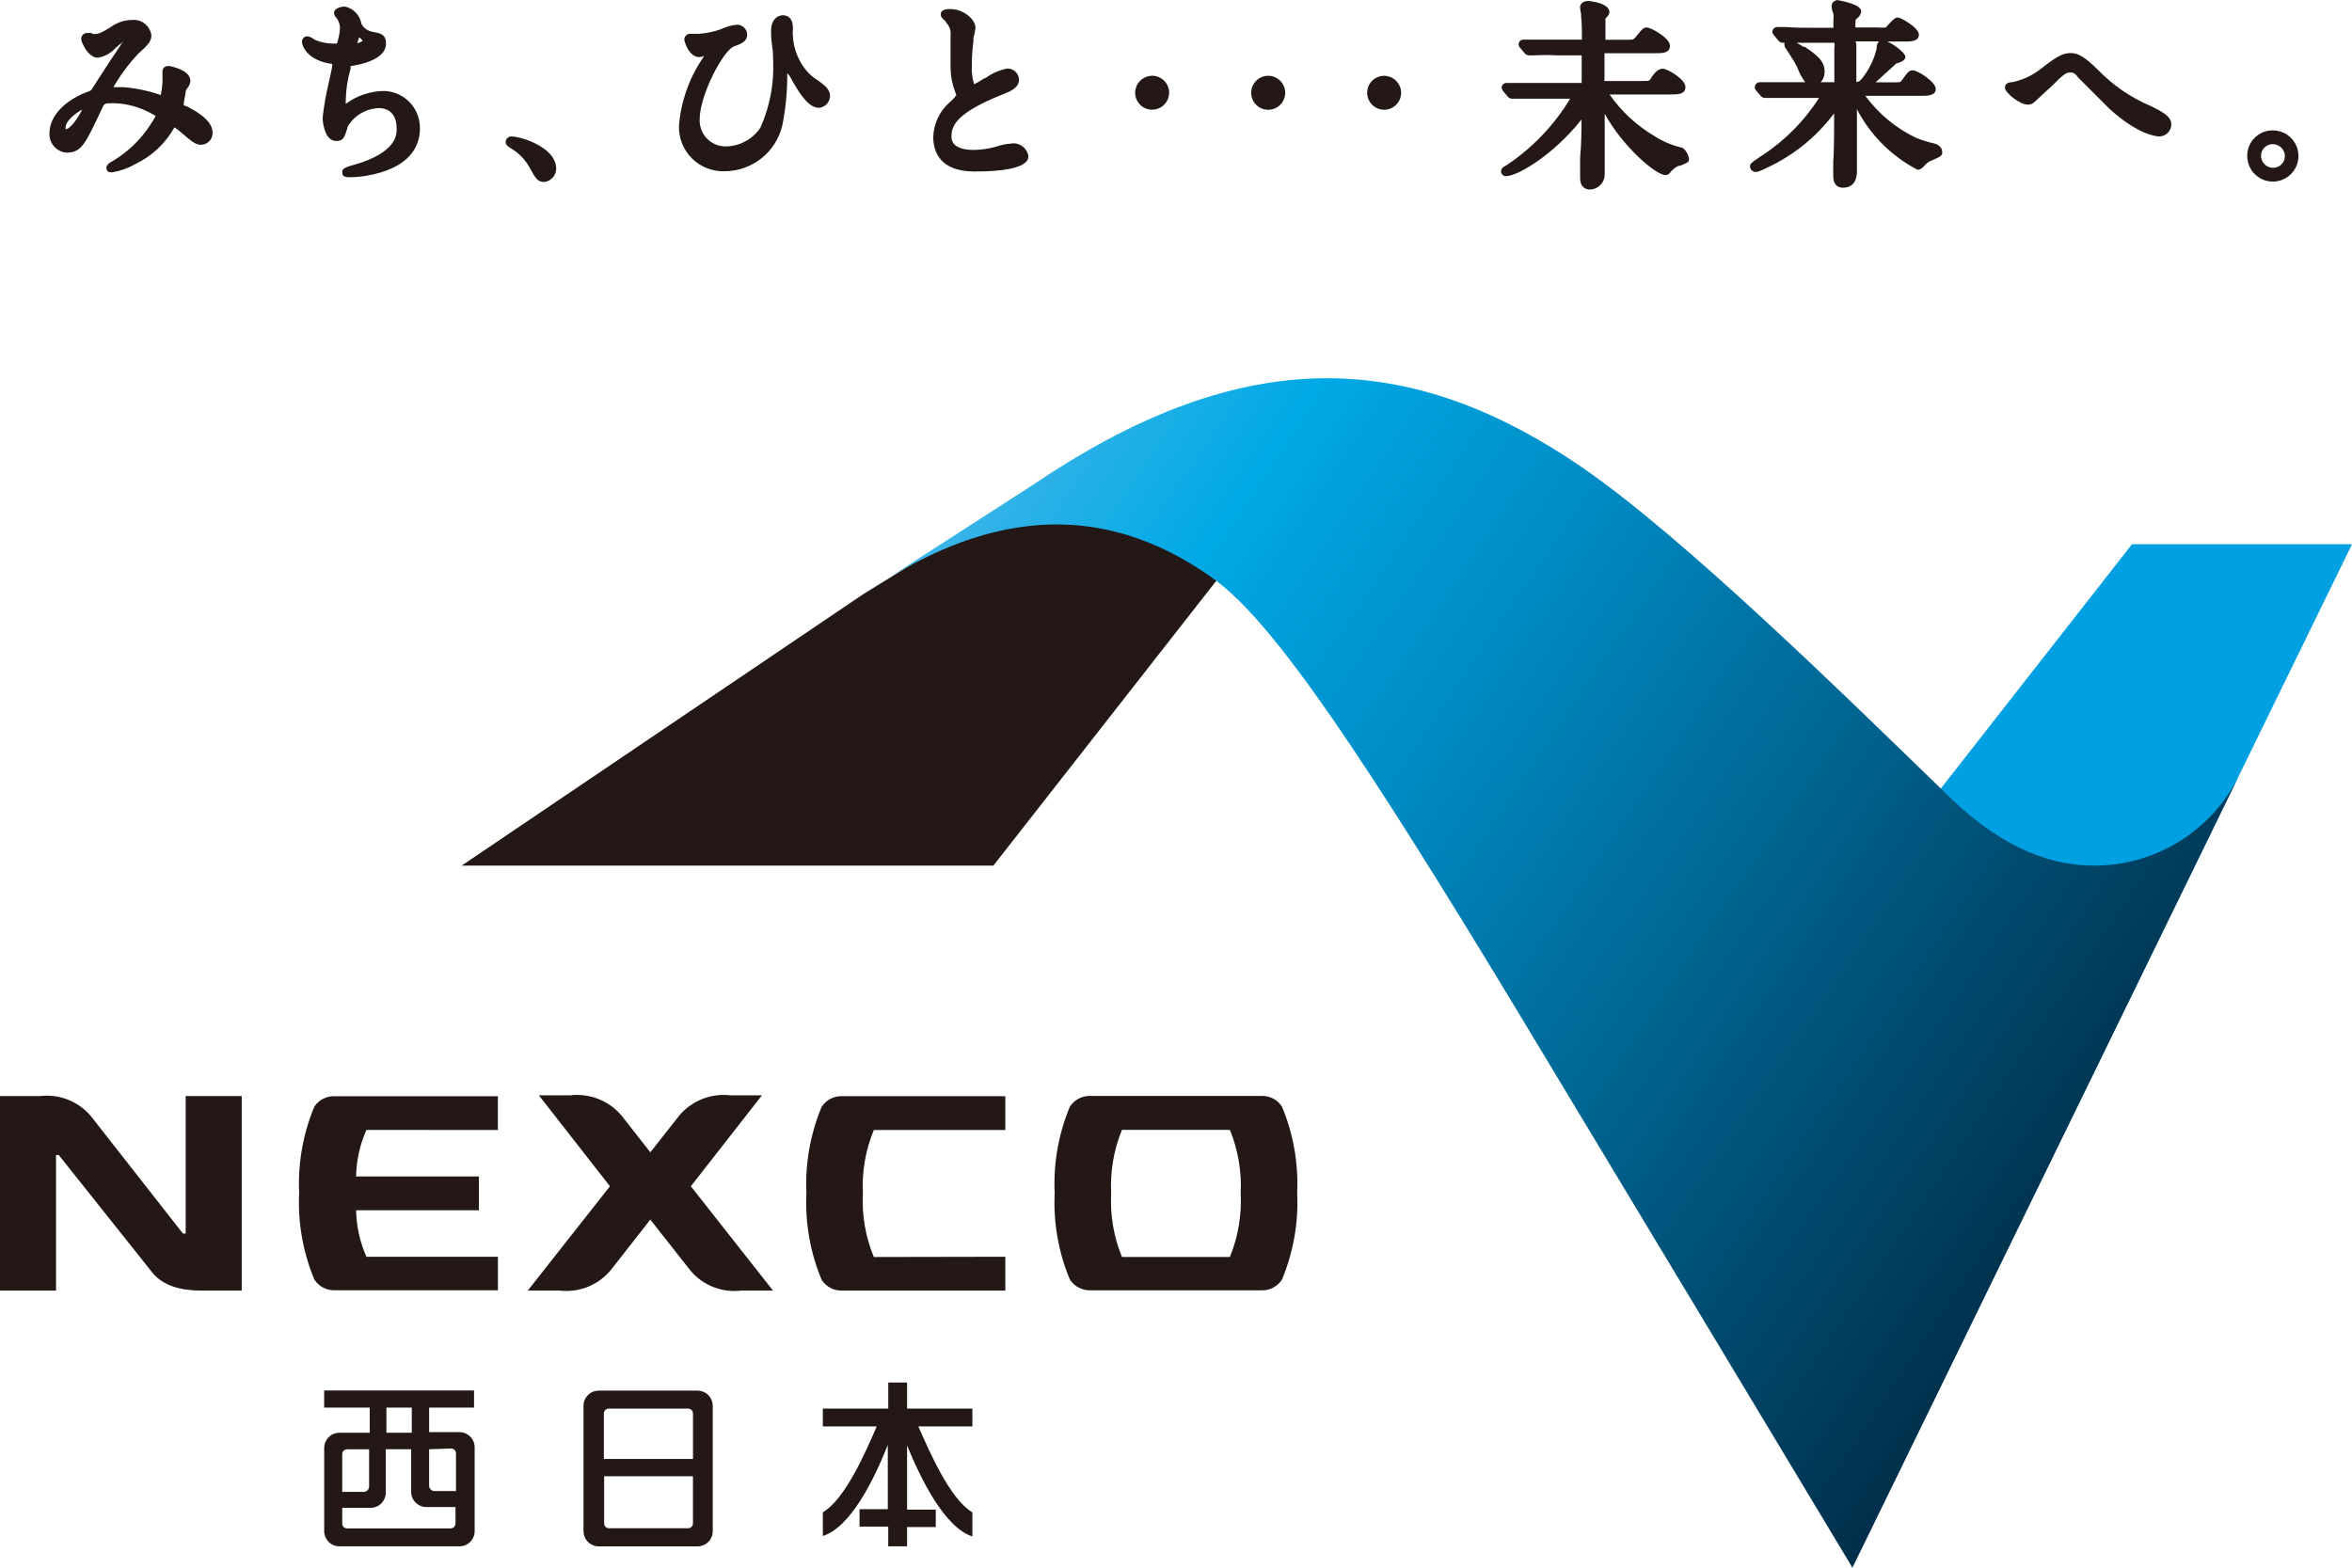 <svg fill="none" height="50" viewBox="0 0 75 50" width="75" xmlns="http://www.w3.org/2000/svg" xmlns:xlink="http://www.w3.org/1999/xlink"><linearGradient id="a" gradientUnits="userSpaceOnUse" x1="30.034" x2="67.501" y1="13.623" y2="38.931"><stop offset="0" stop-color="#49b7e9"/><stop offset=".2" stop-color="#00a9e5"/><stop offset=".4" stop-color="#008cc5"/><stop offset="1" stop-color="#002c46"/></linearGradient><clipPath id="b"><path d="m0 0h75v50h-75z"/></clipPath><g clip-path="url(#b)"><g fill="#231815"><path d="m1.874 36.839h-.087v4.323h-1.787v-6.204h1.278c.304-.035.612.005.896.118.284.113.535.295.731.53l2.929 3.738h.087v-4.386h1.787v6.204h-1.278c-.838 0-1.332-.237-1.627-.643z"/><path d="m32.058 40.083v1.078h-5.205c-.13.005-.258-.024-.373-.085s-.212-.149-.281-.259c-.363-.872-.529-1.813-.484-2.756-.044-.943.121-1.884.484-2.756.069-.109.166-.199.281-.259.115-.06.243-.089.373-.085h5.205v1.078h-4.193c-.266.641-.386 1.333-.349 2.026-.037.693.082 1.385.349 2.026z"/><path d="m40.88 35.297c-.069-.109-.166-.199-.281-.259-.115-.06-.243-.089-.373-.085h-5.457c-.129-.004-.258.026-.372.086-.115.06-.212.149-.282.258-.363.872-.529 1.813-.484 2.756-.045.943.12 1.885.484 2.756.07.109.167.197.282.258.115.06.243.09.372.086h5.457c.13.005.258-.024.373-.085.115-.06.212-.149.281-.259.363-.872.529-1.813.484-2.756.044-.943-.121-1.884-.484-2.756zm-1.661 4.792h-3.443c-.262-.642-.379-1.334-.344-2.026-.035-.692.082-1.384.344-2.026h3.443c.262.642.379 1.334.344 2.026.035.692-.082 1.384-.344 2.026z"/><path d="m15.876 36.041v-1.078h-5.2c-.129-.006-.257.022-.371.08-.115.059-.212.146-.282.253-.363.872-.528 1.813-.484 2.756-.045.943.121 1.884.484 2.756.069.109.166.199.281.259.115.06.243.089.373.085h5.2v-1.069h-4.193c-.207-.468-.319-.973-.329-1.484h3.917v-1.078h-3.917c.01-.512.122-1.016.329-1.484z"/><path d="m22.03 37.835 2.266-2.901h-1.007c-.303-.036-.611.004-.895.117-.284.112-.536.293-.732.526l-.925 1.175-.92-1.175c-.198-.233-.45-.414-.735-.526s-.593-.152-.897-.117h-1.002l2.266 2.901-2.619 3.326h1.002c.304.037.612-.001.897-.113.285-.111.537-.292.735-.525l1.273-1.625 1.278 1.625c.196.233.448.414.732.526.284.111.592.15.895.113h1.007z"/><path d="m31.787 16.319 8.004.919-8.115 10.371h-16.956l12.802-8.655z"/></g><path d="m59.056 50 15.944-32.642h-7.016l-13.233 16.913z" fill="#00a0e2"/><path d="m71.398 24.736c-.423.862-1.08 1.587-1.896 2.095-.816.508-1.757.777-2.718.777-1.244 0-2.799-.43-4.614-2.185-3.317-3.215-8.536-8.35-11.785-10.56-5.742-3.907-11.025-3.742-17.46.609l-5.399 3.481c2.566-1.736 6.682-3.776 11.252-.435 1.937 1.45 4.813 5.802 9.553 13.635 3.52 5.836 10.739 17.846 10.739 17.846z" fill="url(#a)"/><g fill="#231815"><path d="m28.925 49.318v-.614h.915v-.556h-.915v-2.045c.446 1.088 1.196 2.611 2.082 2.901v-.769c-.717-.421-1.365-1.934-1.724-2.742h1.724v-.566h-2.082v-.832h-.6v.832h-2.087v.566h1.719c-.358.832-1.007 2.321-1.719 2.742v.754c.886-.276 1.632-1.799 2.072-2.901v2.045h-.901v.556h.915v.628z"/><path d="m22.272 44.352h-3.181c-.129 0-.252.051-.342.142-.091.091-.142.214-.142.342v3.999c-0.0.123.046.241.13.331.084.09.198.144.321.153h3.215c.123-.007.239-.062.324-.151s.132-.209.131-.332v-4.013c-.003-.121-.052-.236-.136-.323-.084-.087-.198-.139-.319-.146zm-.334.575c.021-.001.041.003.061.01.019.007.037.019.052.033s.027.032.035.051.012.04.012.06v1.451h-2.842v-1.451c0-.021.004-.041.012-.06s.02-.036.035-.051.033-.026.052-.033c.019-.007.04-.011.061-.01zm-2.513 3.815c-.021.001-.041-.003-.061-.01-.019-.007-.037-.019-.052-.033-.015-.015-.027-.032-.035-.051-.008-.019-.012-.04-.012-.06v-1.504h2.832v1.504c0.0.021-.004.041-.012.06-.008.019-.02.036-.035.051-.015.014-.033.026-.052.033-.019.007-.04.011-.061.01z"/><path d="m15.116 44.894v-.546h-4.779v.546h1.453v.803h-.968c-.128 0-.252.051-.342.142-.091.091-.142.214-.142.342v2.654c0 .128.051.251.142.342.091.091.214.142.342.142h3.83c.128 0 .252-.051.342-.142.091-.091.142-.214.142-.342v-2.674c0-.128-.051-.251-.142-.342-.091-.091-.214-.142-.342-.142h-.968v-.783zm-2.794 0h.809v.803h-.809zm-1.409 1.484c0-.021.004-.041.012-.06.008-.019.02-.036.035-.051.015-.015.033-.026.052-.033.019-.007.04-.011.061-.01h.697v1.185c0 .046-.018.09-.051.123-.033.033-.077.051-.123.051h-.683zm0 2.239v-.527h.905c.129 0 .252-.051.342-.142s.142-.214.142-.342v-1.383h.809v1.359c0 .128.051.251.142.342.091.091.214.142.342.142h.93v.527c-.001.042-.019.081-.048.11-.03.029-.07.045-.111.045h-3.292c-.038.002-.075-.011-.105-.035-.029-.024-.049-.058-.055-.096zm3.467-2.418c.021-.001.041.003.061.01.019.007.037.019.052.033.015.014.027.032.035.051s.012.04.012.06v1.204h-.683c-.046 0-.091-.018-.123-.051-.033-.033-.051-.077-.051-.123v-1.16z"/><path d="m5.946 3.385h-.029l-.063-.039c0-.044.024-.164.044-.276l.034-.198.024-.034c.062-.071.103-.158.116-.251 0-.377-.683-.484-.688-.484-.199 0-.203.155-.203.174v.14.203c-.007.138-.025.276-.053.411-.384-.132-.782-.217-1.186-.251h-.324c.219-.385.484-.742.789-1.064.32-.29.421-.401.421-.595-.022-.147-.1-.28-.219-.371-.118-.09-.268-.131-.416-.113-.239.006-.471.086-.663.227-.358.222-.407.222-.567.222l-.058-.034h-.131c-.025-0-.051.005-.074.015-.023.01-.044.025-.062.044s-.031.041-.039.065c-.008.024-.012.049-.01.075 0 .077.208.59.533.59.219-.037.419-.148.567-.314.121-.106.203-.174.257-.213-.022.026-.046.051-.073.073 0 .029-.199.305-.373.571-.228.348-.484.749-.562.87-.015.032-.04.058-.073.073-.784.271-1.288.798-1.288 1.344-.009.154.042.306.144.422.101.117.245.189.399.201.484 0 .596-.271 1.133-1.407.077-.169.077-.169.373-.169.375.008.744.099 1.08.266.089.041.174.088.257.14-.047.092-.1.181-.16.266-.307.482-.723.884-1.215 1.175-.073.034-.194.111-.194.208s.039.15.184.15c.257-.043.505-.131.731-.261.53-.252.969-.663 1.254-1.175l.121.087.029.024c.436.372.528.445.702.445.05-.001.099-.012.144-.033s.086-.05.12-.086c.034-.037.06-.079.077-.126.017-.047.024-.097.022-.146 0-.392-.533-.687-.833-.841zm-3.326.116c-.136.261-.373.619-.528.619-.002-.014-.002-.029 0-.044-.01-.208.3-.459.528-.58z"/><path d="m12.245 2.901c-.44.006-.866.15-1.22.411v-.106c.006-.344.058-.685.155-1.015v-.087h.039c.712-.121 1.089-.367 1.089-.711 0-.343-.228-.329-.484-.392-.064-.018-.124-.048-.175-.09s-.094-.093-.125-.152c-.022-.135-.085-.26-.18-.359-.095-.099-.218-.166-.353-.192 0 0-.339.01-.339.208.003.032.012.063.027.091.015.028.035.053.06.073.067.095.103.208.102.324-.011.165-.043.327-.097.484-.235.014-.469-.024-.688-.111l-.063-.039c-.058-.044-.126-.072-.199-.082-.045.003-.088.023-.119.056-.031.033-.047.078-.046.123 0 .121.165.6.968.706 0 .131-.073.392-.116.609-.09.369-.155.744-.194 1.122 0 0 .024.725.436.725.223 0 .262-.116.353-.406v-.034c.102-.181.249-.332.427-.439.178-.107.381-.165.589-.17.131 0 .557.044.557.658 0 .189 0 .754-1.341 1.146-.392.097-.392.164-.392.237s0 .164.228.164c.173-.002.347-.017.518-.044 1.428-.237 1.728-.967 1.728-1.504.004-.154-.023-.308-.078-.452-.056-.144-.139-.276-.246-.388-.106-.112-.234-.202-.375-.264-.141-.063-.294-.097-.448-.1zm-.852-1.523c.017-.066.038-.13.063-.193.042.035.08.076.111.121-.054.032-.113.057-.174.073z"/><path d="m16.327 4.352c-.025-.003-.051-0-.075.008s-.047.02-.066.037c-.019.017-.035.037-.045.06-.011.023-.017.048-.017.074 0 .087.077.14.15.189.25.143.457.35.6.6.208.377.266.484.484.484.105-.013.201-.064.271-.143s.108-.181.107-.287c-.01-.691-1.143-1.02-1.409-1.02z"/><path d="m26.02 2.524c-.112-.074-.213-.164-.3-.266-.317-.379-.473-.866-.436-1.359 0-.372-.218-.411-.31-.411-.232 0-.387.193-.387.484 0 .077 0 .266.034.484s.034.44.034.517c.028.721-.112 1.439-.407 2.098-.122.183-.286.333-.48.437-.193.105-.409.16-.629.162-.112 0-.223-.022-.326-.066-.103-.044-.196-.108-.274-.189s-.138-.177-.177-.282c-.039-.105-.057-.217-.051-.328 0-.783.765-2.219 1.099-2.326.223-.082.416-.15.416-.382-.004-.084-.04-.164-.102-.221s-.143-.089-.228-.088c-.178.018-.352.067-.513.145-.226.081-.462.13-.702.145h-.189-.092c-.025.001-.049.006-.071.016s-.043.025-.059.043-.03.039-.038.062c-.008.023-.012.048-.011.072 0 .039.136.551.484.551.05-.004.1-.017.145-.039l-.063.106c-.423.633-.677 1.364-.736 2.123-.006.192.027.383.098.562.071.179.178.341.314.477.136.136.299.243.478.313.179.071.37.104.563.098.425-.001.837-.145 1.171-.408s.569-.63.669-1.043c.112-.551.165-1.111.16-1.673l.073.077c.053.102.102.184.121.218.242.421.508.807.823.807.096-.011.185-.057.249-.129.064-.072.1-.166.099-.263-.015-.189-.121-.3-.45-.527z"/><path d="m32.252 4.579c-.165.009-.328.042-.484.097-.23.066-.468.102-.707.106-.721 0-.721-.334-.721-.44 0-.348.194-.754 1.593-1.315.252-.097.562-.218.562-.484-.003-.096-.042-.187-.111-.254-.069-.067-.161-.104-.257-.104-.257.047-.499.153-.707.309h-.029c-.104.073-.214.138-.329.193-.059-.192-.084-.394-.073-.595-.001-.264.017-.527.053-.788-.004-.032-.004-.065 0-.097.03-.106.051-.214.063-.324 0-.261-.378-.595-.799-.595-.082 0-.305 0-.305.164 0 .073 0 .097.165.242v.024c.054.052.095.116.12.186.025.07.034.146.025.22v.527.484c-.001.261.045.52.136.764 0 0 .044.131.048.135-.064.088-.139.168-.223.237-.155.139-.281.308-.369.496s-.137.393-.144.601c0 .484.228 1.102 1.317 1.102s1.719-.16 1.719-.484c-.018-.126-.085-.24-.187-.317-.102-.077-.229-.111-.356-.094z"/><path d="m36.74 2.417c-.107 0-.212.032-.301.091-.089.059-.159.144-.2.242s-.052.207-.032.312c.021.105.072.201.147.277s.172.128.276.149c.105.021.214.011.313-.029.099-.04.184-.109.244-.197.06-.088.093-.193.094-.3.001-.072-.013-.142-.04-.209-.027-.066-.067-.127-.117-.177s-.11-.091-.176-.119-.137-.042-.209-.042z"/><path d="m40.439 2.417c-.144 0-.282.057-.383.159s-.159.239-.159.383c0 .144.057.281.159.383.102.102.24.159.383.159s.282-.057.384-.159c.102-.102.159-.239.159-.383 0-.144-.057-.281-.159-.383s-.24-.159-.384-.159z"/><path d="m44.143 2.417c-.107-.001-.213.03-.303.089s-.16.143-.202.242c-.042.099-.053.208-.033.313.02.105.072.202.147.279.076.076.172.128.278.15s.215.011.314-.03c.099-.041.184-.11.244-.199.06-.089.092-.194.092-.301-.001-.142-.058-.279-.159-.38-.1-.101-.236-.159-.379-.162z"/><path d="m53.614 4.705c-.297-.071-.58-.19-.838-.353-.575-.337-1.071-.794-1.452-1.339h1.937c.242 0 .484 0 .484-.242 0-.242-.576-.58-.722-.58-.145 0-.266.121-.392.329-.044.063-.044.063-.276.063h-1.191c-.006-.03-.006-.062 0-.092 0-.121 0-.74 0-.793h1.603c.242 0 .484 0 .484-.242 0-.242-.605-.58-.736-.58-.131 0-.174.087-.353.3-.077.092-.077.092-.305.092h-.663c-.001-.01-.001-.019 0-.029 0-.034 0-.121 0-.213v-.237c0-.145 0-.155 0-.169v-.029c.077-.077.126-.131.126-.203 0-.305-.663-.358-.673-.358-.179 0-.262.106-.262.203.005.075.017.149.034.222v.068c.021.231.029.464.024.696v.044h-.741c-.31 0-.557 0-.847 0h-.116-.155c-.02-.001-.041.003-.06.01-.019.007-.036.018-.051.032-.015.014-.027.031-.035.049-.008.019-.013.039-.014.059.001.024.006.048.017.07.011.022.026.041.046.056l.111.135c.017.028.042.051.07.067s.061.025.094.025h.145c.253-.013.507-.013.76 0h.726.044v.754c-.004.042-.004.084 0 .126h-1.278c-.31 0-.557 0-.843 0h-.116-.16c-.02-.001-.04.003-.059.01-.019.007-.036.018-.05.032-.014.014-.026.031-.034.049-.008.019-.012.038-.012.059.004.039.019.076.043.106l.131.155c.017.028.04.051.068.067.028.016.06.025.092.025h.145.765.939c-.513.851-1.209 1.578-2.038 2.127-.063.034-.165.082-.165.189.001.039.016.076.043.105.027.029.063.046.102.05.407 0 1.564-.72 2.421-1.808 0 .266 0 .783-.044 1.218v.643c0 .343.232.372.3.372.128 0 .252-.051.342-.142.091-.091.142-.214.142-.342 0-.039 0-.145 0-.261 0-.116 0-.222 0-.266 0-.193 0-.967 0-1.407.586 1.069 1.637 1.958 1.937 1.958.035-.001.07-.011.1-.03.03-.019.054-.045.07-.077.067-.08.152-.145.247-.189h.048c.266-.111.286-.121.286-.218 0-.097-.116-.343-.247-.367z"/><path d="m61.675 4.574c-.193-.042-.383-.1-.567-.174-.646-.306-1.205-.768-1.627-1.344h1.762c.232 0 .484 0 .484-.222 0-.222-.576-.59-.722-.59-.145 0-.16.048-.368.329-.039.053-.039.053-.286.053h-.542l.668-.609h.034c.126-.048.247-.092.247-.208 0-.116-.349-.387-.576-.484h.523c.228 0 .484 0 .484-.222 0-.222-.581-.546-.668-.546-.087 0-.165.073-.295.218l-.092.102c-.084.007-.168.007-.252 0h-.717c-.001-.026-.001-.052 0-.077 0-.155 0-.179.053-.213s.131-.135.131-.227c0-.242-.765-.358-.765-.358s-.179.024-.179.203c.007.082.026.162.058.237.009.064.009.129 0 .193v.251h-.668c-.31 0-.557 0-.847-.024h-.116-.155c-.02-.001-.041.003-.06.01-.019.007-.036.018-.051.032-.015.014-.027.031-.035.049-.008.019-.013.039-.014.059.001.042.018.082.048.111l.131.155c.016.027.04.05.068.065s.06.023.092.022h.048c-.006.024-.006.049 0 .073 0 .044 0 .053.077.164l.082.126.044.068c.073.11.14.225.199.343.063.172.149.335.257.484h-.334c-.257 0-.484 0-.741 0h-.111-.116-.155c-.038.002-.074.018-.102.045-.028.027-.045.062-.048.1-.001.024.003.049.012.071.009.023.023.043.041.059l.126.15c.017.024.04.043.066.056.026.013.055.021.084.021h.077.063.775.804c-.483.754-1.124 1.394-1.879 1.876-.32.213-.32.237-.32.305 0 .024.005.048.015.071s.024.043.041.059c.018.017.038.03.061.038s.047.012.071.011c.029 0 .087 0 .412-.164.796-.378 1.492-.94 2.029-1.639l.053-.063c0 .309 0 1.262-.029 1.518v.227.256c0 .334.213.367.305.367.45 0 .45-.421.45-.561s0-.609 0-1.073c0-.314 0-.633 0-.87.43.829 1.107 1.504 1.937 1.934.071-.008.137-.042.184-.097.056-.069.123-.128.199-.174l.102-.044c.232-.102.3-.135.3-.242 0-.106-.063-.237-.262-.285zm-4.116-3.075h-.039l-.228-.135h.513.688c.01.058.01.116 0 .174v1.025.058h-.436c.043-.047.076-.102.098-.162.022-.06.031-.123.028-.187 0-.338-.286-.546-.625-.774zm1.607-.179h.75c-.027.03-.048.065-.06.103s-.017.079-.012.119c-.074.316-.21.613-.402.875-.097.14-.165.198-.247.198-.003-.034-.003-.068 0-.102 0-.077 0-.305 0-.537 0-.232 0-.484 0-.59-.012-.022-.022-.044-.029-.068z"/><path d="m68.589 3.385c-.633-.267-1.206-.659-1.685-1.151-.387-.387-.629-.542-.862-.542s-.411.068-.939.484c-.272.22-.592.373-.934.445-.097 0-.237.029-.237.179 0 .15.465.537.731.537.066.001.131-.019.184-.058.102-.087.513-.484.528-.484.484-.484.518-.484.658-.484.141 0 .203.131.252.179l.484.484.484.484c.905.832 1.501.894 1.603.894.102-.001.199-.043.271-.115s.112-.17.112-.272c0-.256-.315-.416-.649-.58z"/><path d="m72.482 4.158c-.108-.002-.215.018-.315.058-.1.04-.191.1-.268.175s-.137.166-.179.265c-.041.099-.062.206-.061.314-.001.162.046.32.135.455.089.135.216.24.365.303.149.063.314.08.472.049.159-.031.305-.108.42-.221.115-.114.194-.259.226-.417s.017-.323-.044-.472c-.061-.15-.165-.278-.299-.368-.134-.091-.292-.139-.454-.14zm0 1.194c-.101 0-.199-.04-.27-.112-.072-.072-.112-.169-.112-.27-.001-.049.009-.098.027-.143s.046-.087.081-.121c.035-.035.076-.062.122-.081s.094-.028.143-.027c.103 0 .201.041.274.113.073.073.113.171.113.274-.001.098-.041.191-.111.26-.07.069-.164.107-.262.107z"/></g></g></svg>